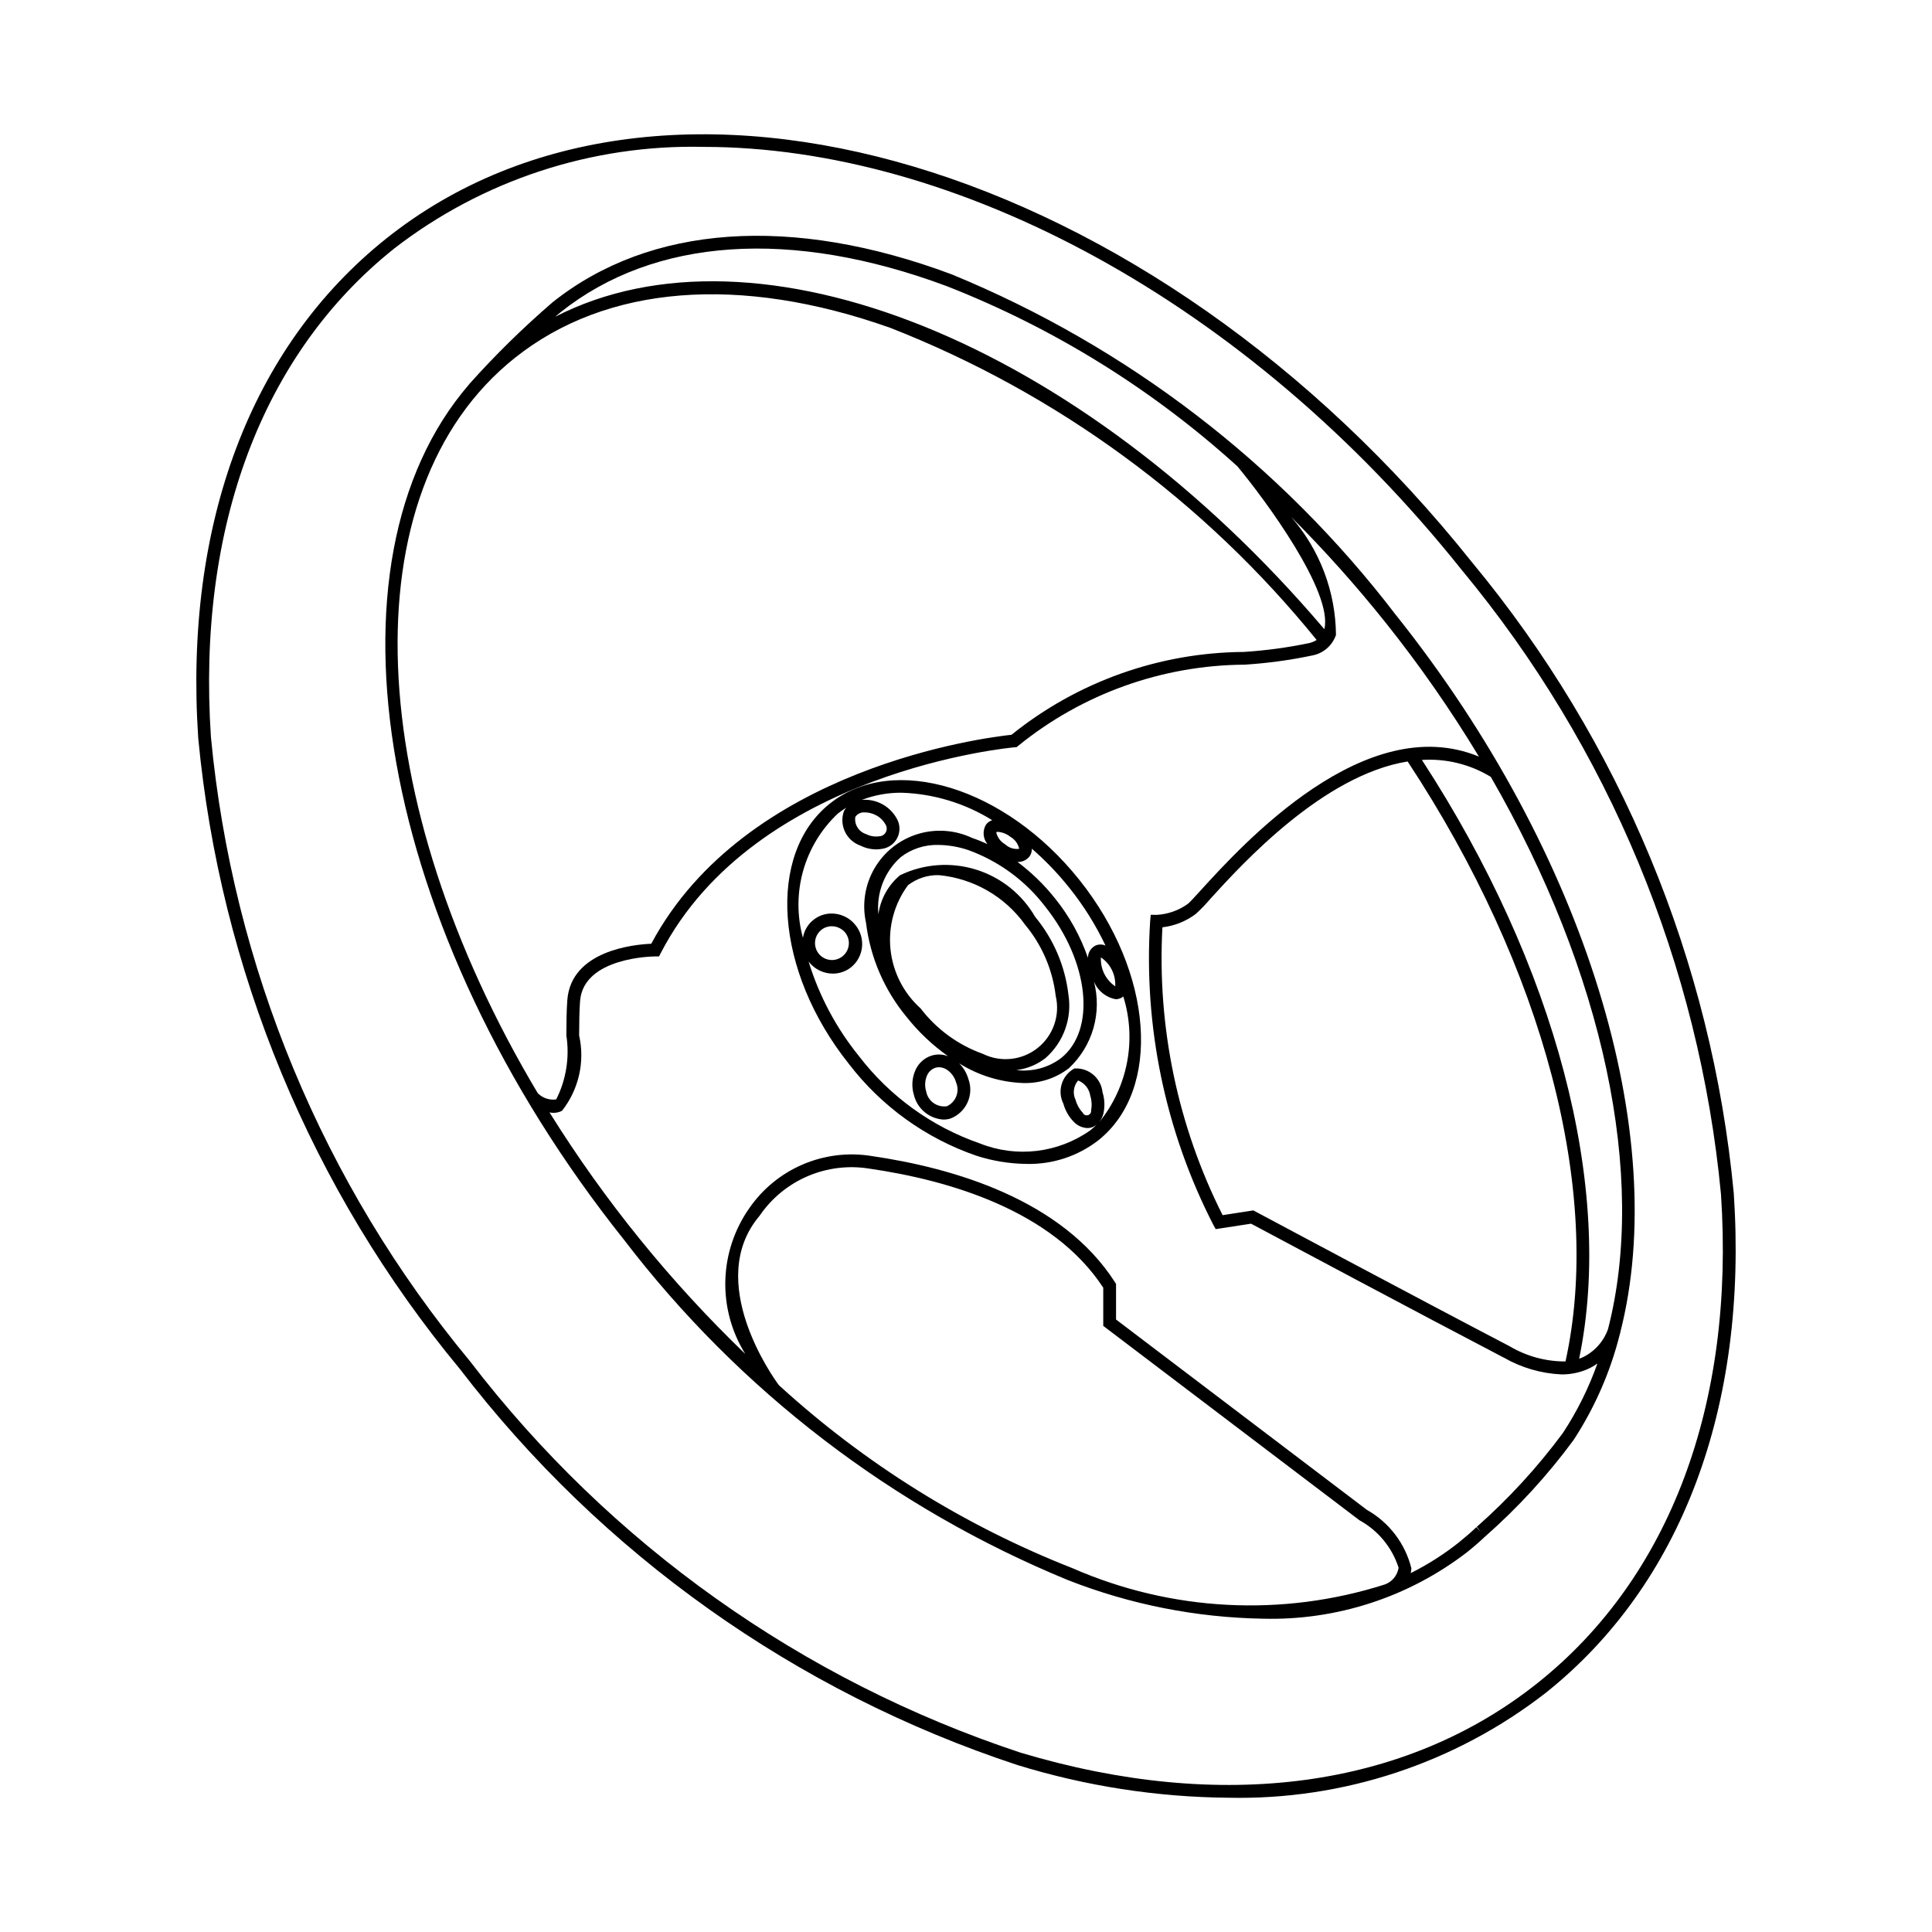 <?xml version="1.0" encoding="UTF-8"?>
<!-- Uploaded to: SVG Repo, www.svgrepo.com, Generator: SVG Repo Mixer Tools -->
<svg fill="#000000" width="800px" height="800px" version="1.1" viewBox="144 144 512 512" xmlns="http://www.w3.org/2000/svg">
 <g>
  <path d="m603.47 460.27c-5.801-61.457-29.977-119.75-69.379-167.27-84.723-106.25-213.8-144.73-287.74-85.777-35.906 28.637-53.602 75.637-49.82 132.35 5.801 61.457 29.977 119.75 69.379 167.27 37.559 48.996 89.004 85.543 147.63 104.88 18.156 5.606 37.031 8.535 56.031 8.695 30.387 0.66 60.07-9.156 84.074-27.801 35.914-28.637 53.605-75.637 49.824-132.35zm-51.934 129.7c-35.016 27.922-83.688 34.496-137.04 18.512-57.961-19.145-108.82-55.297-145.95-103.75-38.973-46.984-62.891-104.62-68.645-165.39-3.707-55.578 13.539-101.55 48.555-129.47v-0.004c23.438-18.121 52.391-27.633 82.008-26.941 66.418 0 143.84 40.539 200.97 112.19 38.969 46.984 62.891 104.62 68.645 165.39 3.711 55.57-13.535 101.55-48.551 129.47z"/>
  <path d="m513.9 306.95c-30.559-39.992-71.195-71.145-117.75-90.266-42.336-15.809-79.879-13.172-105.72 7.43h0.004c-7.836 6.746-15.219 13.996-22.105 21.703l0.016 0.012c-40.875 47.207-24.336 144.75 40.992 226.68 30.559 39.988 71.191 71.137 117.75 90.262 16.426 6.434 33.871 9.887 51.512 10.195 19.559 0.535 38.703-5.695 54.203-17.633 1.625-1.293 3.219-2.676 4.742-4.117l0.004 0.004c8.715-7.672 16.582-16.258 23.469-25.605 5.621-8.613 9.766-18.102 12.262-28.078l0.133-0.402-0.031-0.008c13.387-52.215-8.793-126.62-59.473-190.18zm-118.94-87.094c28.332 11.109 54.41 27.281 76.957 47.719 7.348 8.824 25.441 33.355 23.047 43.164-64.883-76.371-150.54-110.17-203.84-82.793 0.527-0.453 1.016-0.867 1.418-1.184 24.867-19.832 61.242-22.285 102.42-6.906zm-114.52 18.992c24.211-19.309 59.559-22.137 99.527-7.957 44.176 17.328 83.102 45.824 112.96 82.707-0.605 0.379-1.27 0.656-1.965 0.824-5.731 1.195-11.543 1.98-17.387 2.348-22.395 0.168-44.074 7.902-61.516 21.953-6.672 0.699-70.477 8.605-95.469 55.379-4.445 0.184-21.254 1.746-22.246 14.945-0.215 2.891-0.234 6.164-0.254 9.328v0.004c0.898 5.801-0.043 11.738-2.691 16.977-1.797 0.254-3.606-0.359-4.883-1.648-46.191-77.371-50.547-159.4-6.082-194.86zm147.82 320.75v0.004c-28.711-11.273-55.102-27.723-77.863-48.531-1.496-2.023-19.75-27.477-5.164-44.797l0.156-0.215c3.168-4.594 7.578-8.195 12.711-10.383 5.137-2.188 10.785-2.871 16.297-1.977 20.867 3.027 48.492 10.961 61.977 31.551v10.121l67.906 51.52c4.941 2.707 8.652 7.211 10.363 12.578-0.32 2.047-1.734 3.75-3.684 4.441-27.176 8.66-56.574 7.129-82.699-4.309zm129.93-35.852c-6.715 9.074-14.367 17.418-22.832 24.887l1.062 1.332-1.168-1.242c-1.469 1.387-3.008 2.719-4.566 3.969l0.004 0.004c-3.984 3.172-8.289 5.918-12.84 8.195 0.098-0.418 0.156-0.844 0.18-1.27-1.633-6.57-5.902-12.18-11.801-15.5l-66.465-50.434v-9.445l-0.266-0.414c-14.074-21.973-42.902-30.336-64.605-33.484l-0.004-0.004c-6.141-0.977-12.434-0.199-18.152 2.25-5.715 2.445-10.625 6.461-14.156 11.578-3.957 5.625-6.172 12.289-6.359 19.164-0.191 6.875 1.652 13.652 5.293 19.488-19.867-19.121-37.297-40.625-51.891-64.02 0.336 0.066 0.676 0.105 1.016 0.117 0.797 0.004 1.582-0.18 2.289-0.535 4.449-5.637 6.121-12.977 4.547-19.98 0.02-3.109 0.039-6.324 0.246-9.098 0.879-11.727 19.609-11.84 19.895-11.84h1.031l0.473-0.918c25.023-48.273 93.09-54.453 93.773-54.508l0.551-0.047 0.418-0.367 0.004 0.004c16.977-13.777 38.145-21.355 60.012-21.484 6.012-0.383 11.992-1.195 17.887-2.438 2.926-0.543 5.324-2.625 6.281-5.438-0.094-11.512-4.312-22.609-11.887-31.277 8.875 8.879 17.25 18.246 25.078 28.062 8.992 11.27 17.238 23.113 24.691 35.457-30.094-12.457-62.586 23.207-73.684 35.395-1.586 1.742-2.957 3.246-3.426 3.606v0.004c-2.426 1.754-5.309 2.773-8.301 2.938l-1.562-0.027-0.148 1.559c-1.809 27.93 3.992 55.828 16.789 80.723l0.574 1.023 9.371-1.441c4.945 2.641 45.297 24.184 66.988 35.504l0.004-0.004c4.66 2.676 9.891 4.199 15.258 4.445 2.312 0.023 4.606-0.422 6.742-1.316 0.984-0.422 1.922-0.949 2.793-1.574-2.297 6.481-5.363 12.656-9.137 18.402zm0.688-18.949h-0.004c-5.195 0.023-10.297-1.359-14.77-4.008-23.004-12-67.016-35.516-67.457-35.754l-0.496-0.266-8.145 1.258v0.004c-11.887-23.602-17.387-49.902-15.953-76.289 3.207-0.375 6.258-1.594 8.836-3.535 1.375-1.254 2.664-2.594 3.867-4.012 8.453-9.289 29.852-32.773 52.281-36.398 36.16 54.883 51.738 114.13 41.836 159zm11.281-8.605-0.004-0.004c-1.191 3.391-3.715 6.148-6.984 7.637-0.219 0.09-0.453 0.145-0.68 0.223 9.355-45.16-6.098-104.03-41.672-158.66v0.004c6.402-0.418 12.781 1.152 18.262 4.488 29.898 51.863 41.426 105.96 31.074 146.3z"/>
  <path d="m363.93 356.95c-16.848 13.434-14.594 44.379 5.023 68.98h-0.004c8.629 11.254 20.383 19.723 33.789 24.344 4.324 1.398 8.836 2.133 13.383 2.176 6.856 0.152 13.551-2.062 18.965-6.269 16.848-13.434 14.594-44.379-5.023-68.98-19.617-24.598-49.285-33.684-66.133-20.25zm63.484 22.355h-0.004c3.766 4.707 6.973 9.828 9.559 15.273-0.879-0.375-1.875-0.359-2.742 0.043-1.176 0.645-1.91 1.875-1.914 3.215-1.973-5.703-4.914-11.023-8.703-15.727-2.891-3.644-6.242-6.898-9.965-9.688 1.227 0.059 2.41-0.48 3.176-1.445 0.426-0.598 0.652-1.32 0.637-2.059 3.629 3.156 6.961 6.633 9.953 10.395zm12.137 26.078h-0.004c-2.523-1.711-3.965-4.625-3.793-7.672 2.527 1.715 3.969 4.629 3.793 7.68zm-44.637 31.785h-0.004c-2.586 0.371-5-1.375-5.465-3.945-0.418-1.344-0.352-2.793 0.18-4.094 0.402-1.035 1.25-1.836 2.305-2.176 0.297-0.086 0.602-0.129 0.906-0.129 0.793 0.016 1.559 0.27 2.207 0.727 1.148 0.809 1.98 1.996 2.348 3.356 1 2.414-0.098 5.188-2.477 6.269zm9.586-13.883-0.004 0.004c-6.566-2.34-12.316-6.535-16.551-12.078-4.508-4.051-7.344-9.637-7.957-15.668-0.617-6.031 1.039-12.074 4.637-16.953 2.344-1.801 5.234-2.746 8.188-2.668 9.172 0.867 17.52 5.672 22.871 13.168 4.461 5.359 7.269 11.898 8.09 18.824 1.215 5.133-0.641 10.504-4.766 13.797-4.121 3.289-9.773 3.906-14.512 1.582zm16.625 1.07h-0.004c4.738-4.18 7.012-10.492 6.027-16.738-0.879-7.586-3.941-14.754-8.816-20.637-3.473-6.019-9.098-10.504-15.738-12.551-6.644-2.047-13.816-1.508-20.078 1.516-3.133 2.617-5.176 6.309-5.731 10.352-0.562-5.699 1.633-11.328 5.91-15.141 2.852-2.195 6.371-3.34 9.969-3.242 2.707 0.031 5.391 0.496 7.957 1.367 8.07 2.926 15.129 8.109 20.34 14.93 11.711 14.688 13.598 32.727 4.207 40.215h0.004c-3.383 2.539-7.613 3.668-11.809 3.152 2.832-0.34 5.516-1.453 7.758-3.215zm-13.113-59.812-0.004 0.004c0.145-0.078 0.309-0.109 0.473-0.098 1.203 0.102 2.348 0.562 3.289 1.32 1.191 0.684 2.039 1.84 2.332 3.18-1.379 0.18-2.762-0.27-3.766-1.227-1.188-0.68-2.031-1.832-2.324-3.172zm-34.766-5.254-0.004 0.004c0.949 0.012 1.883 0.238 2.734 0.664 1.094 0.512 2.004 1.352 2.609 2.398 0.461 0.617 0.535 1.441 0.195 2.133s-1.043 1.133-1.812 1.141c-1.199 0.164-2.418-0.047-3.492-0.605-1.922-0.613-3.113-2.539-2.809-4.535 0.57-0.848 1.562-1.305 2.574-1.188zm62.066 82.082-0.004 0.004c0.547-0.695 0.934-1.5 1.129-2.363 0.395-1.844 0.309-3.754-0.254-5.555-0.387-3.766-3.688-6.551-7.465-6.297-3.324 1.82-4.609 5.945-2.91 9.332 0.496 1.816 1.453 3.477 2.773 4.82 0.945 0.992 2.242 1.578 3.609 1.637 0.367-0.004 0.734-0.055 1.086-0.16 0.633-0.199 1.207-0.559 1.664-1.039-0.625 0.633-1.285 1.227-1.977 1.785-8.52 6.031-19.512 7.352-29.219 3.512-12.766-4.422-23.949-12.496-32.156-23.227-6.004-7.426-10.523-15.934-13.32-25.066l0.133 0.207h0.004c1.527 1.926 3.852 3.051 6.312 3.055 1.758 0.004 3.469-0.59 4.844-1.688 3.398-2.769 3.91-7.769 1.148-11.176-1.312-1.656-3.223-2.731-5.32-2.992-4.117-0.551-7.926 2.269-8.605 6.367-1.594-5.809-1.574-11.941 0.055-17.742s4.809-11.047 9.191-15.176c0.715-0.562 1.461-1.086 2.234-1.562-0.246 0.297-0.457 0.617-0.629 0.961-1.289 3.703 0.652 7.75 4.344 9.066 1.309 0.66 2.754 1.008 4.219 1.023 0.449 0 0.898-0.039 1.344-0.113 1.844-0.191 3.457-1.316 4.277-2.981 0.82-1.66 0.73-3.625-0.238-5.207-1.867-3.258-5.449-5.137-9.191-4.816 3.367-1.285 6.945-1.934 10.551-1.902 8.504 0.277 16.781 2.789 24.008 7.281-0.66 0.215-1.238 0.629-1.656 1.184-0.961 1.633-0.805 3.688 0.395 5.152-1.309-0.613-2.648-1.152-4.016-1.613-4.547-2.152-9.734-2.519-14.539-1.027-4.801 1.492-8.867 4.734-11.395 9.086-2.523 4.348-3.32 9.488-2.234 14.398 1.117 9.18 4.852 17.84 10.754 24.957 3.152 3.981 6.856 7.484 11 10.414-1.367-0.527-2.867-0.598-4.277-0.195-2.027 0.613-3.668 2.109-4.461 4.074-0.852 2.027-0.965 4.289-0.324 6.391 0.898 3.652 4.07 6.293 7.824 6.516 0.621 0 1.238-0.09 1.836-0.262 4.191-1.59 6.328-6.258 4.785-10.469-0.449-1.578-1.293-3.012-2.449-4.176 5.125 3.227 11.02 5.031 17.074 5.231 4.336 0.102 8.578-1.285 12.012-3.938 3.078-2.875 5.316-6.527 6.484-10.57 1.164-4.043 1.215-8.328 0.145-12.398 0.996 2.453 3.18 4.223 5.785 4.688 0.73 0.004 1.438-0.25 1.996-0.723 3.582 11.469 1.191 23.969-6.375 33.305zm-2.16-3.164-0.004 0.004c0.105 0.586-0.25 1.156-0.82 1.32-0.57 0.168-1.176-0.125-1.402-0.676-0.891-0.934-1.535-2.078-1.867-3.328-0.832-1.68-0.594-3.695 0.605-5.133l0.145-0.02c1.676 0.699 2.863 2.227 3.129 4.023 0.391 1.234 0.465 2.547 0.215 3.816zm-71.477-47.793-0.004 0.004c0.777-0.621 1.742-0.957 2.734-0.957 0.191 0 0.383 0.012 0.574 0.035 1.219 0.156 2.332 0.785 3.094 1.75 1.078 1.445 1.188 3.394 0.277 4.949-0.91 1.555-2.664 2.418-4.449 2.188-1.789-0.23-3.266-1.504-3.75-3.242-0.488-1.734 0.109-3.59 1.516-4.719z"/>
 </g>
</svg>